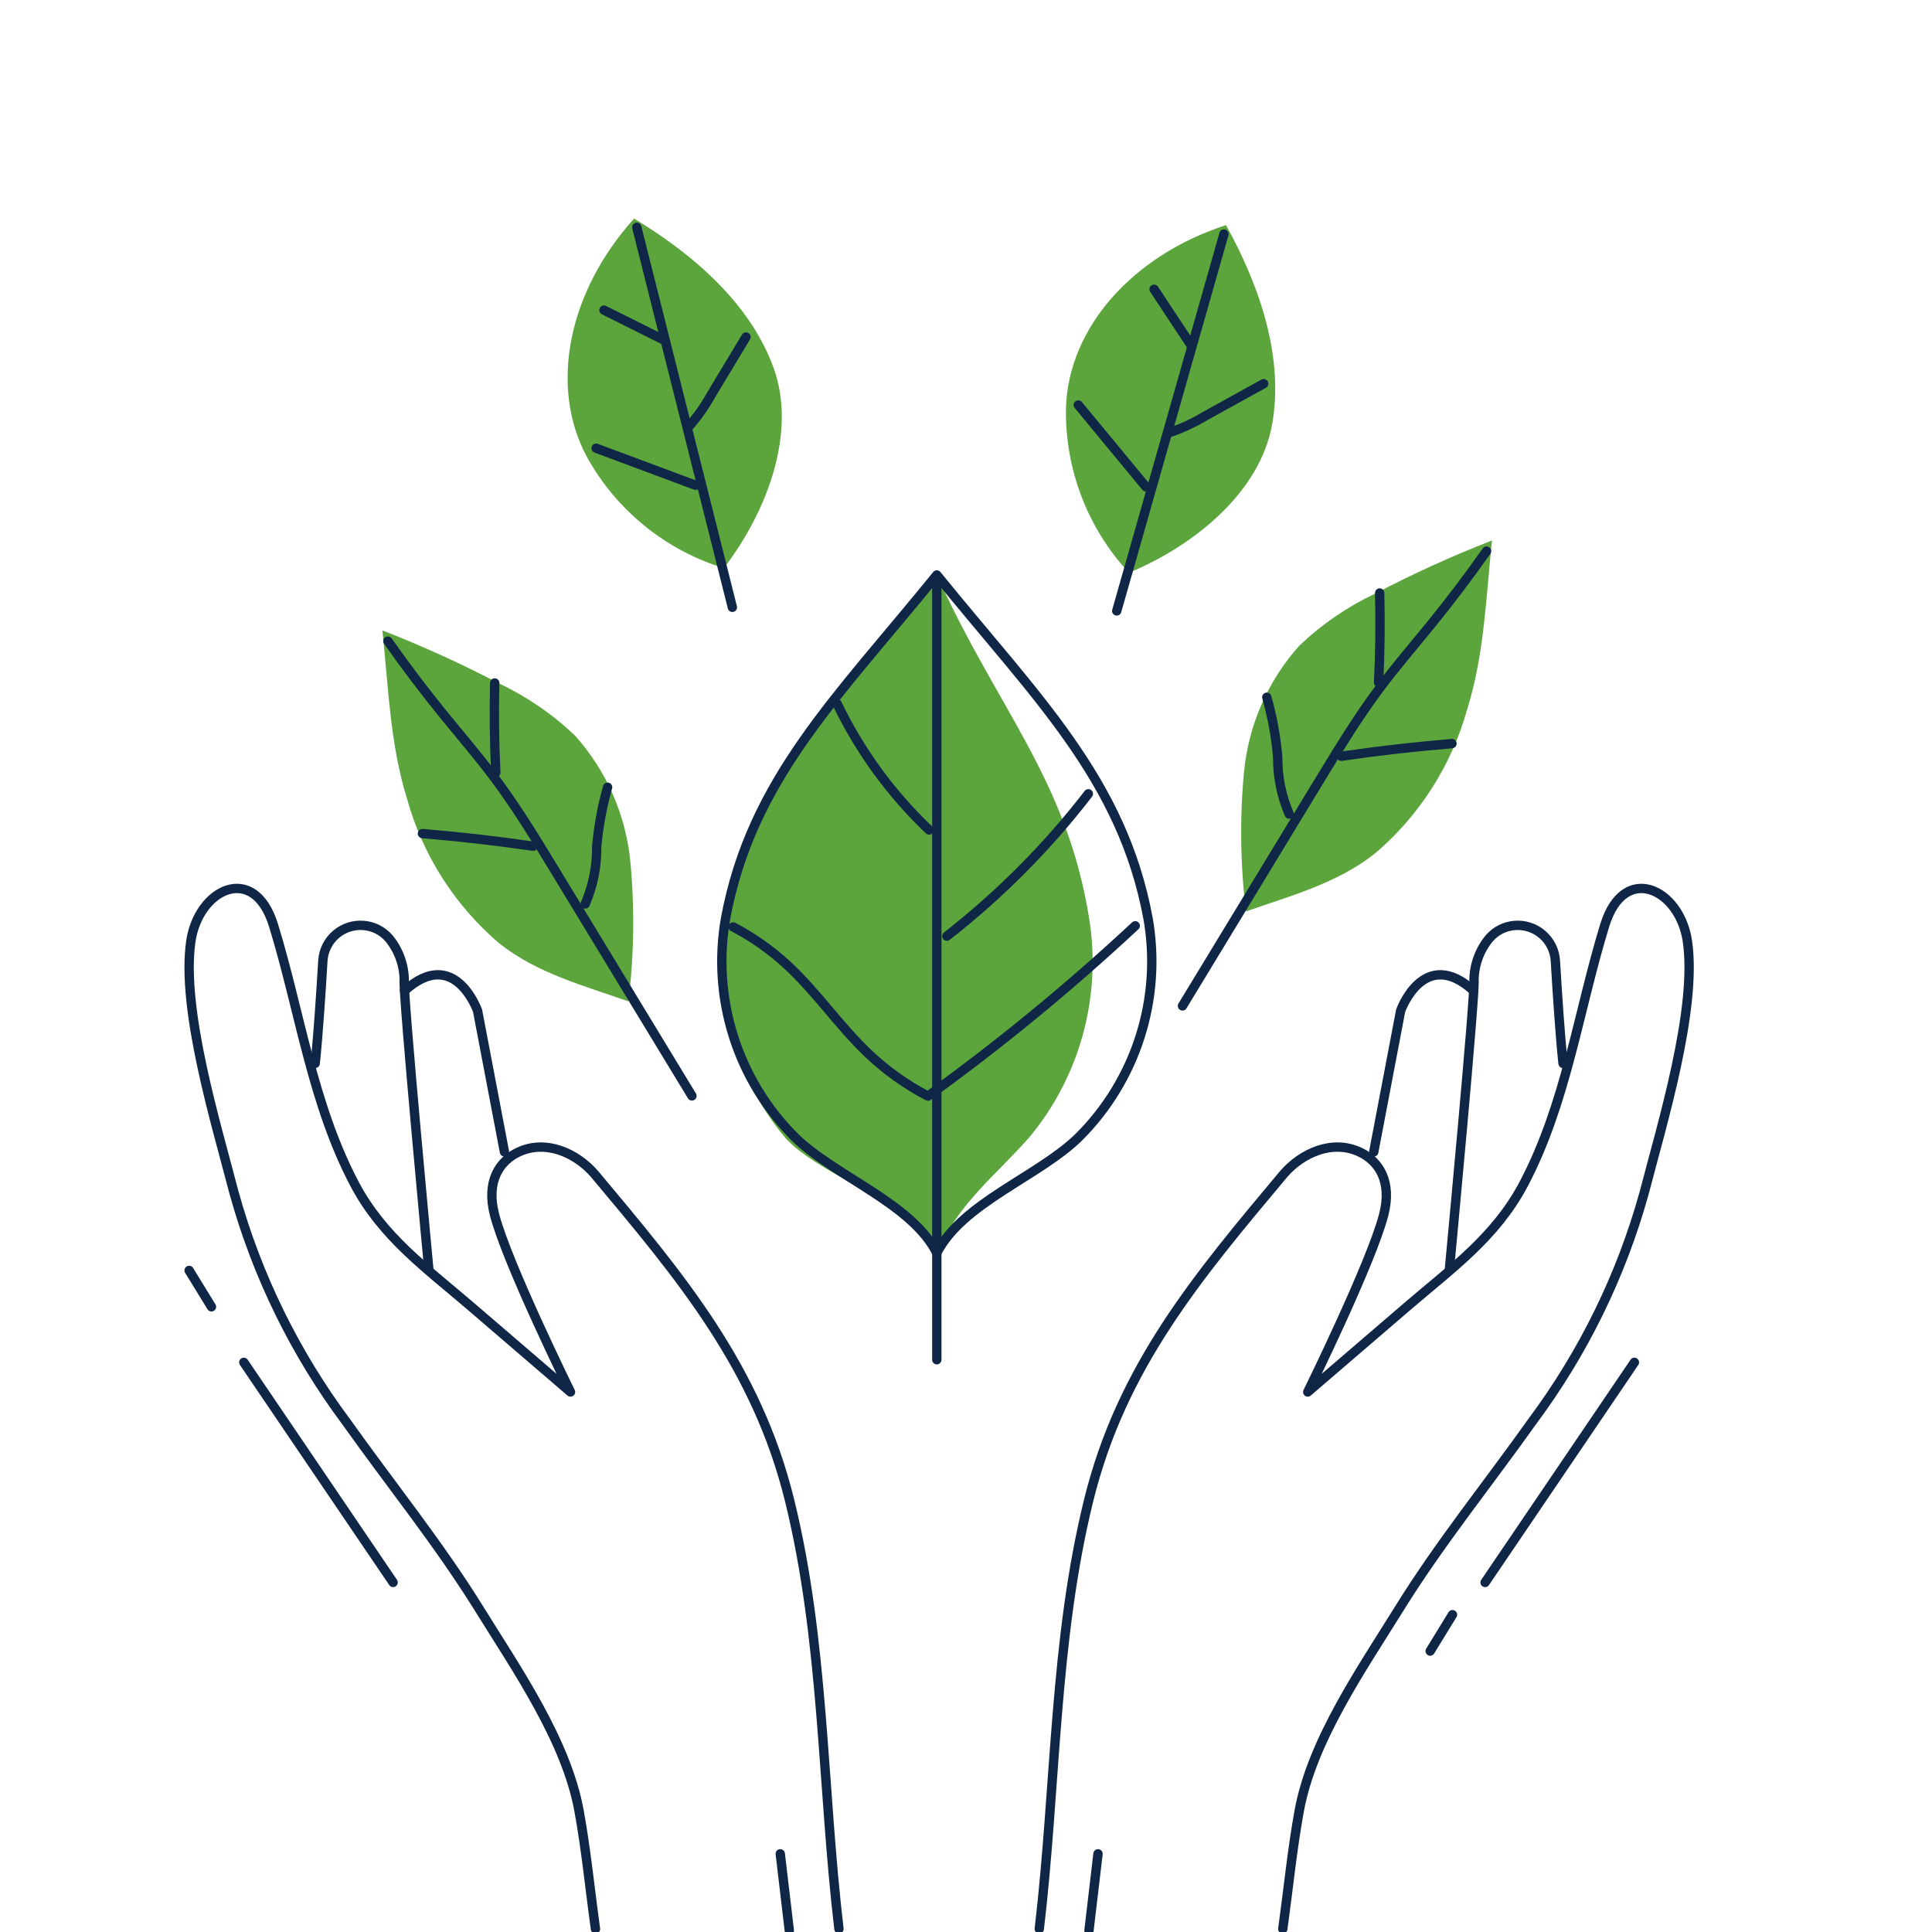 <?xml version="1.0" encoding="UTF-8"?>
<svg xmlns:xlink="http://www.w3.org/1999/xlink" xmlns="http://www.w3.org/2000/svg" viewBox="0 0 300 300" width="300" height="300" preserveAspectRatio="xMidYMid meet" style="width: 100%; height: 100%; transform: translate3d(0px, 0px, 0px);">
  <defs>
    <clipPath id="__lottie_element_6">
      <rect width="300" height="300" x="0" y="0"></rect>
    </clipPath>
  </defs>
  <g clip-path="url(#__lottie_element_6)">
    <g style="display: block;" transform="matrix(1,0,0,1,182.163,83.672)" opacity="1">
      <g opacity="1" transform="matrix(1,0,0,1,29.921,29.052)">
        <path fill="#5CA53D" fill-opacity="1" d=" M19.592,-28.802 C13.39,-26.385 7.325,-23.628 1.427,-20.542 C-2.886,-18.497 -6.846,-15.778 -10.305,-12.489 C-15.186,-7.047 -18.201,-0.186 -18.909,7.09 C-19.592,14.317 -19.492,21.597 -18.609,28.802 C-11.537,26.314 -4.425,24.438 1.446,19.782 C8.318,13.926 13.29,6.155 15.729,-2.537 C18.406,-11.087 18.649,-19.89 19.592,-28.802z"></path>
      </g>
      <g opacity="1" transform="matrix(1,0,0,1,25.058,37.215)">
        <path stroke-linecap="round" stroke-linejoin="round" fill-opacity="0" stroke="#102647" stroke-opacity="1" stroke-width="1.451px" d=" M23.607,-35.31 C20.824,-31.355 17.9,-27.494 14.835,-23.728 C12.199,-20.498 9.483,-17.338 6.991,-14.003 C3.601,-9.463 0.65,-4.613 -2.293,0.23 C-2.293,0.23 -23.607,35.31 -23.607,35.31"></path>
      </g>
      <g opacity="1" transform="matrix(1,0,0,1,32.046,15.36)">
        <path stroke-linecap="round" stroke-linejoin="round" fill-opacity="0" stroke="#102647" stroke-opacity="1" stroke-width="1.451px" d=" M0.025,-6.951 C0.142,-2.316 0.086,2.318 -0.142,6.951"></path>
      </g>
      <g opacity="1" transform="matrix(1,0,0,1,34.701,32.778)">
        <path stroke-linecap="round" stroke-linejoin="round" fill-opacity="0" stroke="#102647" stroke-opacity="1" stroke-width="1.451px" d=" M-8.596,0.981 C-2.883,0.146 2.848,-0.508 8.596,-0.981"></path>
      </g>
      <g opacity="1" transform="matrix(1,0,0,1,16.282,33.662)">
        <path stroke-linecap="round" stroke-linejoin="round" fill-opacity="0" stroke="#102647" stroke-opacity="1" stroke-width="1.451px" d=" M-1.737,-9.066 C-0.887,-6.042 -0.32,-2.946 -0.045,0.183 C-0.078,3.236 0.529,6.262 1.737,9.066"></path>
      </g>
    </g>
    <g style="display: block;" transform="matrix(1,0,0,1,58.778,97.639)" opacity="1">
      <g opacity="1" transform="matrix(1,0,0,1,20.193,29.052)">
        <path fill="#5CA53D" fill-opacity="1" d=" M-19.592,-28.802 C-13.39,-26.383 -7.327,-23.625 -1.428,-20.54 C2.885,-18.496 6.843,-15.778 10.299,-12.487 C15.183,-7.045 18.2,-0.185 18.91,7.092 C19.593,14.318 19.492,21.597 18.609,28.802 C11.537,26.314 4.424,24.438 -1.448,19.793 C-8.319,13.937 -13.291,6.166 -15.73,-2.526 C-18.406,-11.087 -18.649,-19.887 -19.592,-28.802z"></path>
      </g>
      <g opacity="1" transform="matrix(1,0,0,1,25.058,37.22)">
        <path stroke-linecap="round" stroke-linejoin="round" fill-opacity="0" stroke="#102647" stroke-opacity="1" stroke-width="1.451px" d=" M-23.607,-35.311 C-20.824,-31.356 -17.9,-27.496 -14.835,-23.731 C-12.198,-20.497 -9.483,-17.341 -6.991,-14.001 C-3.6,-9.464 -0.649,-4.612 2.293,0.231 C2.293,0.231 23.607,35.311 23.607,35.311"></path>
      </g>
      <g opacity="1" transform="matrix(1,0,0,1,18.068,15.364)">
        <path stroke-linecap="round" stroke-linejoin="round" fill-opacity="0" stroke="#102647" stroke-opacity="1" stroke-width="1.451px" d=" M-0.025,-6.951 C-0.142,-2.319 -0.086,2.315 0.142,6.951"></path>
      </g>
      <g opacity="1" transform="matrix(1,0,0,1,15.415,32.778)">
        <path stroke-linecap="round" stroke-linejoin="round" fill-opacity="0" stroke="#102647" stroke-opacity="1" stroke-width="1.451px" d=" M8.596,0.981 C2.883,0.149 -2.848,-0.505 -8.596,-0.981"></path>
      </g>
      <g opacity="1" transform="matrix(1,0,0,1,33.832,33.665)">
        <path stroke-linecap="round" stroke-linejoin="round" fill-opacity="0" stroke="#102647" stroke-opacity="1" stroke-width="1.451px" d=" M1.737,-9.064 C0.887,-6.04 0.32,-2.944 0.045,0.185 C0.077,3.236 -0.53,6.261 -1.737,9.064"></path>
      </g>
    </g>
    <g style="display: block;" transform="matrix(1,0,0,1,165.082,34.707)" opacity="1">
      <g opacity="1" transform="matrix(1,0,0,1,17.274,27.241)">
        <path fill="#5CA53D" fill-opacity="1" d=" M8.014,-26.991 C-6.556,-22.262 -16.429,-11.012 -16.829,1.328 C-17.024,10.827 -13.517,20.03 -7.051,26.991 C3.582,22.545 13.29,14.209 15.157,4.068 C17.025,-6.072 13.507,-17.092 8.014,-26.991z"></path>
      </g>
      <g opacity="1" transform="matrix(1,0,0,1,16.649,30.896)">
        <path stroke-linecap="round" stroke-linejoin="round" fill-opacity="0" stroke="#102647" stroke-opacity="1" stroke-width="1.451px" d=" M8.325,-29.26 C8.325,-29.26 -8.325,29.26 -8.325,29.26"></path>
      </g>
      <g opacity="1" transform="matrix(1,0,0,1,16.975,14.526)">
        <path stroke-linecap="round" stroke-linejoin="round" fill-opacity="0" stroke="#102647" stroke-opacity="1" stroke-width="1.451px" d=" M-2.849,-4.314 C-0.945,-1.441 0.955,1.435 2.849,4.314"></path>
      </g>
      <g opacity="1" transform="matrix(1,0,0,1,23.74,28.696)">
        <path stroke-linecap="round" stroke-linejoin="round" fill-opacity="0" stroke="#102647" stroke-opacity="1" stroke-width="1.451px" d=" M-7.398,3.826 C-5.415,3.167 -3.511,2.292 -1.72,1.214 C-1.72,1.214 7.398,-3.826 7.398,-3.826"></path>
      </g>
      <g opacity="1" transform="matrix(1,0,0,1,7.602,34.529)">
        <path stroke-linecap="round" stroke-linejoin="round" fill-opacity="0" stroke="#102647" stroke-opacity="1" stroke-width="1.451px" d=" M-5.247,-6.351 C-5.247,-6.351 5.247,6.351 5.247,6.351"></path>
      </g>
    </g>
    <g style="display: block;" transform="matrix(1,0,0,1,85.022,33.694)" opacity="1">
      <g opacity="1" transform="matrix(1,0,0,1,19.427,27.389)">
        <path fill="#5CA53D" fill-opacity="1" d=" M-5.993,-27.139 C-16.246,-15.759 -19.177,-1.081 -13.35,9.805 C-8.768,18.129 -1.128,24.345 7.953,27.139 C14.939,17.974 19.177,5.9 15.723,-3.819 C12.269,-13.538 3.708,-21.312 -5.993,-27.139z"></path>
      </g>
      <g opacity="1" transform="matrix(1,0,0,1,21.279,31.108)">
        <path stroke-linecap="round" stroke-linejoin="round" fill-opacity="0" stroke="#102647" stroke-opacity="1" stroke-width="1.451px" d=" M-7.421,-29.503 C-7.421,-29.503 7.421,29.503 7.421,29.503"></path>
      </g>
      <g opacity="1" transform="matrix(1,0,0,1,13.378,16.763)">
        <path stroke-linecap="round" stroke-linejoin="round" fill-opacity="0" stroke="#102647" stroke-opacity="1" stroke-width="1.451px" d=" M-4.624,-2.307 C-4.624,-2.307 4.624,2.307 4.624,2.307"></path>
      </g>
      <g opacity="1" transform="matrix(1,0,0,1,26.32,25.654)">
        <path stroke-linecap="round" stroke-linejoin="round" fill-opacity="0" stroke="#102647" stroke-opacity="1" stroke-width="1.451px" d=" M-4.492,7.013 C-3.104,5.451 -1.895,3.741 -0.883,1.913 C-0.883,1.913 4.492,-7.013 4.492,-7.013"></path>
      </g>
      <g opacity="1" transform="matrix(1,0,0,1,15.26,38.778)">
        <path stroke-linecap="round" stroke-linejoin="round" fill-opacity="0" stroke="#102647" stroke-opacity="1" stroke-width="1.451px" d=" M-7.719,-2.877 C-7.719,-2.877 7.719,2.877 7.719,2.877"></path>
      </g>
    </g>
    <g style="display: block;" transform="matrix(1,0,0,1,109.031,87.83)" opacity="1">
      <g opacity="1" transform="matrix(1,0,0,1,31.821,54.091)">
        <path fill="#5CA53D" fill-opacity="1" d=" M4.616,-52.64 C14.023,-31.816 24.807,-20.95 28.27,0.687 C30.229,12.843 26.831,25.252 18.951,34.715 C13.594,40.764 7.989,44.901 4.616,52.64 C1.241,44.901 -13.594,40.775 -18.951,34.715 C-26.831,25.253 -30.229,12.843 -28.27,0.687 C-24.807,-20.95 -8.641,-33.655 4.616,-52.64z"></path>
      </g>
      <g opacity="1" transform="matrix(1,0,0,1,36.437,54.091)">
        <path stroke-linecap="round" stroke-linejoin="round" fill-opacity="0" stroke="#102647" stroke-opacity="1" stroke-width="1.451px" d=" M0.001,-52.64 C15.382,-33.655 28.786,-20.95 32.8,0.687 C34.986,13.115 30.948,25.827 21.99,34.715 C15.773,40.764 3.914,44.901 0.001,52.64 C-3.917,44.901 -15.771,40.775 -21.988,34.715 C-30.948,25.828 -34.987,13.116 -32.801,0.687 C-28.784,-20.95 -15.385,-33.655 0.001,-52.64z"></path>
      </g>
      <g opacity="1" transform="matrix(1,0,0,1,0,0)">
        <path stroke-linecap="round" stroke-linejoin="round" fill-opacity="0" stroke="#102647" stroke-opacity="1" stroke-width="1.451px" d=" M36.437,3.264 C36.437,3.264 36.437,123.31 36.437,123.31"></path>
      </g>
      <g opacity="1" transform="matrix(1,0,0,1,28.098,31.247)">
        <path stroke-linecap="round" stroke-linejoin="round" fill-opacity="0" stroke="#102647" stroke-opacity="1" stroke-width="1.451px" d=" M-7.141,-9.803 C-3.605,-2.458 1.234,4.185 7.141,9.803"></path>
      </g>
      <g opacity="1" transform="matrix(1,0,0,1,48.985,46.48)">
        <path stroke-linecap="round" stroke-linejoin="round" fill-opacity="0" stroke="#102647" stroke-opacity="1" stroke-width="1.451px" d=" M-10.986,11.051 C-2.764,4.634 4.618,-2.791 10.986,-11.051"></path>
      </g>
      <g opacity="1" transform="matrix(1,0,0,1,36.034,69.152)">
        <path stroke-linecap="round" stroke-linejoin="round" fill-opacity="0" stroke="#102647" stroke-opacity="1" stroke-width="1.451px" d=" M-31.216,-13.047 C-28.188,-11.463 -25.382,-9.488 -22.867,-7.174 C-18.27,-2.937 -14.737,2.35 -10.202,6.648 C-7.442,9.253 -4.337,11.467 -0.973,13.225 C10.297,5.088 21.048,-3.747 31.216,-13.225"></path>
      </g>
    </g>
    <g transform="matrix(1,0,0,1,156.415,132.406)" opacity="1" style="display: block;">
      <g opacity="1" transform="matrix(1,0,0,1,51.334,84.291)"></g>
      <g opacity="1" transform="matrix(1,0,0,1,56.047,84.284)">
        <path stroke-linecap="round" stroke-linejoin="round" fill-opacity="0" stroke="#102647" stroke-opacity="1" stroke-width="1.451px" d=" M-51.082,82.829 C-48.469,60.671 -48.781,38.068 -43.418,16.288 C-38.311,-4.463 -26.498,-18.43 -13.123,-34.405 C-10.322,-37.626 -5.58,-39.826 -1.277,-37.778 C1.559,-36.429 3.777,-33.316 2.386,-28.007 C0.395,-20.424 -9.397,-0.542 -9.397,-0.542 C-9.397,-0.542 6.081,-13.84 6.081,-13.84 C12.963,-19.749 19.757,-24.588 24.099,-32.773 C30.706,-45.248 32.614,-59.635 36.718,-73.001 C39.74,-82.834 48.382,-78.699 49.562,-70.505 C51.082,-59.947 45.606,-42.111 42.847,-31.471 C39.291,-18.626 33.376,-6.554 25.402,4.126 C18.544,13.775 11.062,23.01 4.818,33.083 C-0.99,42.45 -8.733,53.567 -10.724,64.516 C-11.823,70.564 -12.425,76.745 -13.271,82.833"></path>
      </g>
      <g opacity="1" transform="matrix(1,0,0,1,64.662,30.433)">
        <path stroke-linecap="round" stroke-linejoin="round" fill-opacity="0" stroke="#102647" stroke-opacity="1" stroke-width="1.451px" d=" M-7.761,16.029 C-7.761,16.029 -3.586,-5.896 -3.586,-5.896 C-3.586,-5.896 0.004,-16.029 7.761,-8.984"></path>
      </g>
      <g opacity="1" transform="matrix(1,0,0,1,13.381,161.414)">
        <path stroke-linecap="round" stroke-linejoin="round" fill-opacity="0" stroke="#102647" stroke-opacity="1" stroke-width="1.451px" d=" M0.703,-5.962 C0.703,-5.962 -0.703,5.962 -0.703,5.962"></path>
      </g>
      <g opacity="1" transform="matrix(1,0,0,1,85.783,96.226)">
        <path stroke-linecap="round" stroke-linejoin="round" fill-opacity="0" stroke="#102647" stroke-opacity="1" stroke-width="1.451px" d=" M-11.593,17.089 C-11.593,17.089 11.593,-17.089 11.593,-17.089"></path>
      </g>
      <g opacity="1" transform="matrix(1,0,0,1,77.461,37.725)">
        <path stroke-linecap="round" stroke-linejoin="round" fill-opacity="0" stroke="#102647" stroke-opacity="1" stroke-width="1.451px" d=" M-8.83,27.141 C-8.83,27.141 -4.758,-16.03 -4.996,-17.924 C-4.968,-20.288 -4.141,-22.572 -2.649,-24.406 C-0.541,-26.86 3.158,-27.141 5.612,-25.033 C6.819,-23.996 7.552,-22.512 7.643,-20.923 C7.931,-16.074 8.377,-9.277 8.83,-5.01"></path>
      </g>
      <g opacity="1" transform="matrix(1,0,0,1,67.393,121.146)">
        <path stroke-linecap="round" stroke-linejoin="round" fill-opacity="0" stroke="#102647" stroke-opacity="1" stroke-width="1.451px" d=" M1.733,-2.826 C1.733,-2.826 -1.733,2.826 -1.733,2.826"></path>
      </g>
    </g>
    <g transform="matrix(1,0,0,1,26.658,132.406)" opacity="1" style="display: block;">
      <g opacity="1" transform="matrix(1,0,0,1,57.243,84.291)"></g>
      <g opacity="1" transform="matrix(1,0,0,1,52.532,84.284)">
        <path stroke-linecap="round" stroke-linejoin="round" fill-opacity="0" stroke="#102647" stroke-opacity="1" stroke-width="1.451px" d=" M51.081,82.829 C48.466,60.671 48.776,38.068 43.417,16.288 C38.308,-4.463 26.497,-18.43 13.12,-34.405 C10.318,-37.626 5.581,-39.826 1.274,-37.778 C-1.563,-36.429 -3.78,-33.316 -2.384,-28.007 C-0.394,-20.424 9.398,-0.542 9.398,-0.542 C4.237,-4.973 -0.922,-9.406 -6.08,-13.84 C-12.962,-19.749 -19.761,-24.588 -24.098,-32.773 C-30.703,-45.248 -32.613,-59.635 -36.718,-73.001 C-39.737,-82.834 -48.379,-78.699 -49.561,-70.505 C-51.081,-59.947 -45.606,-42.111 -42.846,-31.471 C-39.289,-18.627 -33.373,-6.555 -25.401,4.126 C-18.543,13.775 -11.061,23.01 -4.812,33.083 C0.991,42.45 8.737,53.567 10.729,64.516 C11.828,70.564 12.428,76.745 13.274,82.833"></path>
      </g>
      <g opacity="1" transform="matrix(1,0,0,1,43.913,30.433)">
        <path stroke-linecap="round" stroke-linejoin="round" fill-opacity="0" stroke="#102647" stroke-opacity="1" stroke-width="1.451px" d=" M7.76,16.029 C7.76,16.029 3.585,-5.896 3.585,-5.896 C3.585,-5.896 -0.003,-16.029 -7.76,-8.984"></path>
      </g>
      <g opacity="1" transform="matrix(1,0,0,1,95.204,161.414)">
        <path stroke-linecap="round" stroke-linejoin="round" fill-opacity="0" stroke="#102647" stroke-opacity="1" stroke-width="1.451px" d=" M-0.703,-5.962 C-0.703,-5.962 0.703,5.962 0.703,5.962"></path>
      </g>
      <g opacity="1" transform="matrix(1,0,0,1,22.793,96.226)">
        <path stroke-linecap="round" stroke-linejoin="round" fill-opacity="0" stroke="#102647" stroke-opacity="1" stroke-width="1.451px" d=" M11.593,17.089 C11.593,17.089 -11.593,-17.089 -11.593,-17.089"></path>
      </g>
      <g opacity="1" transform="matrix(1,0,0,1,31.117,37.724)">
        <path stroke-linecap="round" stroke-linejoin="round" fill-opacity="0" stroke="#102647" stroke-opacity="1" stroke-width="1.451px" d=" M8.829,27.141 C8.829,27.141 4.76,-16.029 4.995,-17.923 C4.968,-20.287 4.141,-22.573 2.648,-24.406 C0.542,-26.86 -3.155,-27.141 -5.61,-25.035 C-6.818,-23.997 -7.552,-22.513 -7.642,-20.923 C-7.93,-16.074 -8.376,-9.277 -8.829,-5.01"></path>
      </g>
      <g opacity="1" transform="matrix(1,0,0,1,4.443,67.69)">
        <path stroke-linecap="round" stroke-linejoin="round" fill-opacity="0" stroke="#102647" stroke-opacity="1" stroke-width="1.451px" d=" M-1.734,-2.825 C-1.734,-2.825 1.734,2.825 1.734,2.825"></path>
      </g>
    </g>
  </g>
</svg>
